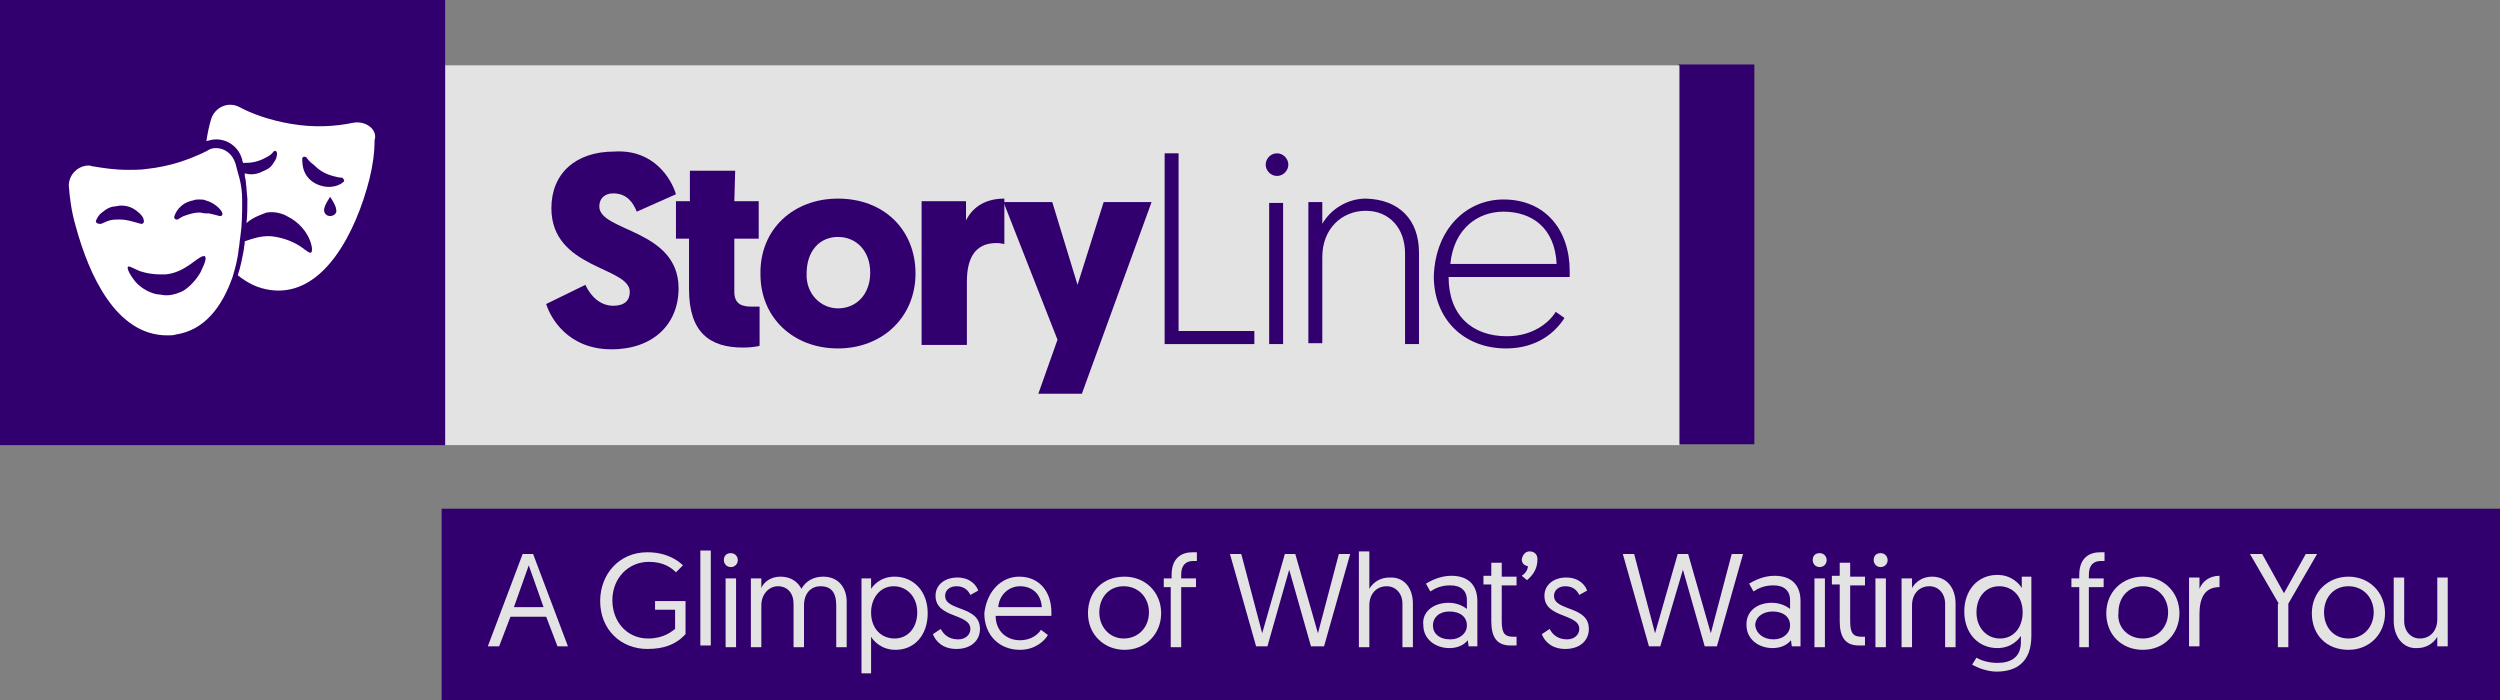 <?xml version="1.0" encoding="utf-8"?>
<!-- Generator: Adobe Illustrator 26.5.0, SVG Export Plug-In . SVG Version: 6.00 Build 0)  -->
<svg version="1.1" id="Layer_1" xmlns="http://www.w3.org/2000/svg" xmlns:xlink="http://www.w3.org/1999/xlink" x="0px" y="0px"
	 width="287px" height="80.4px" viewBox="0 0 287 80.4" style="enable-background:new 0 0 287 80.4;" xml:space="preserve">
<rect x="0" y="0" width="287" height="80.4" fill="#808080" stroke="none"/>
<style type="text/css">
	.st0{fill:none;stroke:#32006E;stroke-width:0.5;stroke-miterlimit:10;}
	.st1{fill:#32006E;}
	.st2{fill:#E3E3E3;}
	.st3{fill:none;}
	.st4{fill:#FFFFFF;}
</style>
<g>
	<g>
		<g>
			<g>
				<g>
					<path class="st0" d="M25.6,28.3"/>
					<path class="st0" d="M24.6,69.2"/>
					<rect x="192.7" y="7.4" class="st1" width="8.7" height="43.6"/>
					<rect x="51.1" y="7.5" class="st2" width="141.7" height="43.6"/>
					<rect class="st1" width="51.1" height="51.1"/>
				</g>
			</g>
		</g>
		<g>
			<g>
				<path class="st1" d="M77.6,22.3l-4.5,2c-0.4-1-1.1-2.1-2.7-2.1c-1,0-1.6,0.6-1.6,1.5c0,2.9,9.1,2.6,9.1,9.4c0,4.1-2.9,7-7.7,7
					c-5,0-7-3.6-7.5-5.2l4.5-2.2c0.6,1.3,1.7,2.4,3.2,2.4c1.3,0,1.9-0.6,1.9-1.6c0-2.9-9-2.6-9-9.6c0-4,2.8-6.5,7.2-6.5
					C75.1,17.1,77.1,20.6,77.6,22.3z"/>
				<path class="st1" d="M84.3,23.1h2.8v4.3h-2.8v6.1c0,1.5,1,1.7,2,1.7c0.3,0,0.5,0,0.9,0v4.5c0,0-0.7,0.2-1.9,0.2
					c-3.8,0-6.2-1.7-6.2-6.7v-5.8h-1.5v-4.3h1.6v-3.5h5.2L84.3,23.1L84.3,23.1z"/>
				<path class="st1" d="M96.2,22.8c5.3,0,8.9,3.6,8.9,8.6s-3.8,8.6-8.9,8.6c-5.2,0-8.9-3.6-8.9-8.5C87.2,26.3,91.1,22.8,96.2,22.8z
					 M96.2,35.4c2.1,0,3.7-1.6,3.7-4.1s-1.6-4.1-3.7-4.1c-2.1,0-3.6,1.6-3.6,4.2C92.5,33.7,94.2,35.4,96.2,35.4z"/>
				<path class="st1" d="M115.3,28c-0.3,0-0.4-0.1-0.9-0.1c-2.5,0-3.4,1.8-3.4,4.4v7.3h-5.2V23.1h5.1v2.2c0.8-1.6,2.3-2.5,4.4-2.5
					L115.3,28L115.3,28z"/>
				<path class="st1" d="M124.2,45.2h-5l2.2-6.2l-6.2-15.8h5.6l2.9,9.5l3-9.5h5.5L124.2,45.2z"/>
				<path class="st1" d="M133.7,17.6h1.6V38h8.7v1.5h-10.3V17.6L133.7,17.6z"/>
				<path class="st1" d="M146.6,17.6c0.7,0,1.3,0.6,1.3,1.3c0,0.7-0.6,1.3-1.3,1.3c-0.7,0-1.3-0.6-1.3-1.3
					C145.3,18.3,145.8,17.6,146.6,17.6z M145.7,23.3h1.6v16.2h-1.6V23.3z"/>
				<path class="st1" d="M162.9,29v10.5h-1.6V29.1c0-2.9-1.8-4.9-4.5-4.9c-2.8,0-5,2.1-5,5.3v9.9h-1.6V23.2h1.6v2.5
					c0.9-1.6,2.8-2.9,5-2.9C160.6,22.9,162.9,25.2,162.9,29z"/>
				<path class="st1" d="M172.6,22.9c4.8,0,7.6,3.5,7.6,8.2v0.7h-13.9c0,4.4,2.7,6.8,6.7,6.8c2.9,0,4.8-1.5,5.6-2.8l1,0.7
					c-1,1.6-3.1,3.5-6.7,3.5c-4.9,0-8.3-3.4-8.3-8.3C164.8,26.2,168.4,22.9,172.6,22.9z M178.7,30.3c-0.2-4.2-2.9-6-6.1-6
					c-2.9,0-5.7,1.9-6.1,6H178.7z"/>
			</g>
		</g>
		<g>
			<g>
				<path class="st3" d="M37.2,24c0,0.5,0.4,0.7,0.7,0.7s0.7-0.4,0.7-0.7c0-0.5-0.7-1.5-0.7-1.5S37.2,23.6,37.2,24z"/>
				<path class="st3" d="M39.3,20.6c-0.4,0-0.7-0.1-1.1-0.2c-1-0.3-1.6-0.8-2.2-1.3c-0.3-0.3-0.6-0.6-0.8-0.8
					c-0.1-0.2-0.4-0.1-0.5,0.1c-0.1,0.4-0.1,2.2,1.8,3c1.5,0.7,2.6,0,2.9-0.3C39.6,20.8,39.5,20.6,39.3,20.6z"/>
				<g>
					<path class="st4" d="M40.5,14.1c-1.9,0.4-4.4,0.6-7.2,0.1c-2.3-0.4-4.3-1.1-5.8-1.9c-1.3-0.7-2.9,0-3.3,1.5
						c-0.2,0.7-0.4,1.6-0.5,2.4c0.4-0.1,0.7-0.2,1.1-0.2c1.4,0,2.6,0.9,3,2.3c0,0.2,0.1,0.3,0.1,0.4c0.1,0,0.1,0,0.2,0
						c0.7,0,1.5-0.1,2.4-0.6c0.4-0.2,0.7-0.4,0.9-0.7c0.2-0.2,0.4,0,0.4,0.2c0,0.4-0.1,0.7-0.4,1.1c-0.4,0.7-0.9,0.8-1.3,1
						c-0.2,0.1-1,0.5-2,0.2c0,0.1,0,0.2,0,0.3c0.2,0.8,0.2,1.8,0.3,2.6c0,0.9,0,1.9-0.1,2.8c0.8-0.7,1.8-1,2.3-1.2
						c1.2-0.2,2.2,0.3,2.5,0.5c0.2,0.1,1.4,0.7,2.2,2.1c0.4,0.7,0.7,1.8,0.4,2c-0.2,0.1-0.6-0.3-1.2-0.7c0,0-1.1-0.8-2.8-1.1
						c-1.4-0.3-2.7,0.2-3.6,0.5c0,0.3-0.1,0.7-0.1,0.9c-0.2,1.1-0.4,2.1-0.7,3c1,0.8,2.2,1.5,3.8,1.7c6.1,0.8,9.8-6.8,11.3-12.7
						c0.4-1.6,0.6-3.1,0.6-4.5C43.4,14.9,42,13.8,40.5,14.1z M37.9,24.8c-0.5,0-0.7-0.4-0.7-0.7c0-0.5,0.7-1.5,0.7-1.5
						s0.7,1,0.7,1.5C38.7,24.4,38.4,24.8,37.9,24.8z M39.4,20.9c-0.3,0.3-1.4,0.9-2.9,0.3c-1.9-0.8-1.8-2.6-1.8-3
						c0-0.2,0.3-0.3,0.5-0.1c0.2,0.3,0.5,0.6,0.8,0.8c0.5,0.5,1.1,1,2.2,1.3c0.4,0.1,0.7,0.2,1.1,0.2C39.5,20.6,39.6,20.8,39.4,20.9
						z"/>
				</g>
				<path class="st4" d="M8.7,26c1.5,5.5,4.6,12.5,10.5,12.5c0.4,0,0.7,0,1-0.1c3.3-0.5,5.3-3.2,6.5-6.6c0.3-1,0.6-2.1,0.7-3.2
					c0.1-0.5,0.1-0.9,0.2-1.5c0.2-1.4,0.2-2.7,0.2-4.1c0-0.9-0.1-1.7-0.3-2.5c-0.1-0.4-0.2-0.7-0.3-1.1c-0.1-0.3-0.1-0.5-0.2-0.7
					c-0.3-1-1.2-1.7-2.2-1.7c-0.4,0-0.7,0.1-1,0.3c-0.1,0.1-0.3,0.1-0.4,0.2c-1.7,0.8-3.8,1.6-6.6,1.9c-0.7,0.1-1.4,0.1-2.1,0.1
					c-1.5,0-2.8-0.2-4-0.4c-0.2,0-0.3-0.1-0.5-0.1c-1.2,0-2.3,1-2.3,2.3C8,22.7,8.2,24.3,8.7,26z M20,24.9c0.1-0.4,0.6-1.6,2.2-1.9
					c0.2-0.1,0.5-0.1,0.7-0.1s0.5,0,0.7,0.1c1.1,0.3,1.8,1.1,1.9,1.4c0.1,0.2,0,0.4-0.2,0.4c0,0,0,0-0.1,0c-0.4-0.1-0.7-0.2-1.2-0.3
					c-0.1,0-0.2,0-0.3,0c-0.3,0-0.6-0.1-0.8-0.1c-0.5,0-0.9,0.1-1.5,0.3c-0.4,0.1-0.7,0.3-1,0.5h-0.1C20.1,25.2,20,25.1,20,24.9z
					 M18.4,31.5c0.2,0,0.4,0,0.6,0c2.3-0.2,3.7-2.1,4.4-2.1c0.1,0,0.1,0,0.1,0c0.4,0.3-0.5,1.8-0.5,1.9c-0.7,1.2-1.7,2-2.2,2.2
					c-0.7,0.3-1.2,0.4-1.7,0.4c-0.4,0-0.7-0.1-0.9-0.1c-0.3,0-1.6-0.3-2.6-1.4c-0.6-0.7-1.1-1.6-0.9-1.8h0.1c0.2,0,0.7,0.3,1.2,0.5
					C16,31.1,17,31.5,18.4,31.5z M11,25.4c0.1-0.3,0.3-0.7,0.7-1c0.6-0.5,1.1-0.7,1.5-0.7c0.1,0,0.4-0.1,0.7-0.1
					c0.5,0,1.2,0.1,1.9,0.7c0.4,0.3,0.7,0.7,0.7,1c0.1,0.2-0.1,0.4-0.2,0.4h-0.1c-0.4-0.1-0.7-0.2-1.1-0.3c-0.4-0.1-0.8-0.2-1.4-0.2
					c-0.4,0-0.7,0-1.1,0.1c-0.4,0.1-0.7,0.3-1,0.4h-0.1C11.1,25.7,11,25.5,11,25.4z"/>
			</g>
		</g>
	</g>
	<polyline class="st1" points="287,80.4 50.7,80.4 50.7,58.4 287,58.4 	"/>
	<g>
		<path class="st2" d="M58.6,70.8l-1.3,3.4H56l4-10.6h1.2l4,10.6h-1.2l-1.3-3.4H58.6z M60.7,64.9L59,69.7h3.4L60.7,64.9z"/>
		<path class="st2" d="M78.4,64.9l-0.8,0.8c-0.5-0.5-1.4-1.2-3.1-1.2c-2.4,0-4.2,1.9-4.2,4.4c0,2.5,1.7,4.4,4.1,4.4
			c1.8,0,2.7-0.8,3.1-1.1v-2.2h-2.3v-1h3.5v3.8c-1.1,1.2-2.5,1.7-4.4,1.7c-3,0-5.4-2.2-5.4-5.5c0-3.1,2.2-5.6,5.4-5.6
			C76.6,63.4,77.9,64.4,78.4,64.9z"/>
		<path class="st2" d="M80.4,63.2h1.2v10.9h-1.2V63.2z"/>
		<path class="st2" d="M83.9,63.5c0.5,0,0.8,0.4,0.8,0.8c0,0.5-0.4,0.8-0.8,0.8c-0.5,0-0.8-0.4-0.8-0.8
			C83.1,63.8,83.4,63.5,83.9,63.5z M83.3,66.4h1.2v7.9h-1.2V66.4z"/>
		<path class="st2" d="M97.3,74.3H96v-4.8c0-1.5-0.6-2.2-1.8-2.2c-1.1,0-1.9,0.8-1.9,2.2v4.8h-1.2v-5c0-1.2-0.7-2-1.8-2
			c-1,0-1.9,0.9-1.9,2.2v4.8h-1.2v-7.9h1.2c0,0.7,0,1.1,0,1.1c0.3-0.7,1.1-1.3,2.2-1.3c1.2,0,2,0.6,2.4,1.4c0.5-0.9,1.4-1.4,2.5-1.4
			c1.7,0,2.7,1.2,2.7,2.9V74.3z"/>
		<path class="st2" d="M98.9,66.4h1.1v1.2c0.2-0.3,1-1.4,2.7-1.4c2.2,0,3.8,1.7,3.8,4.2s-1.5,4.2-3.7,4.2c-1.6,0-2.5-1-2.8-1.5v4.2
			h-1.1V66.4z M102.7,73.3c1.5,0,2.6-1.2,2.6-3c0-1.8-1.2-3-2.7-3c-1.6,0-2.6,1.4-2.6,3C100,72.2,101.2,73.3,102.7,73.3z"/>
		<path class="st2" d="M108,72.2c0.3,0.6,0.9,1.2,2,1.2c0.8,0,1.4-0.5,1.4-1.2c0-1.8-4-1.2-4-3.8c0-1.3,1.1-2.1,2.5-2.1
			c1.5,0,2.2,0.9,2.4,1.5l-0.9,0.5c-0.2-0.4-0.6-1-1.6-1c-0.7,0-1.3,0.4-1.3,1.1c0,1.8,4,1.1,4,3.8c0,1.4-1.1,2.3-2.7,2.3
			c-1.6,0-2.4-0.9-2.7-1.7L108,72.2z"/>
		<path class="st2" d="M117,66.2c2.3,0,3.7,1.7,3.7,4.1c0,0,0,0.2,0,0.4h-6.4c0,1.7,1.2,2.8,2.8,2.8c1.3,0,2.1-0.7,2.4-1.2l0.8,0.6
			c-0.4,0.7-1.5,1.7-3.2,1.7c-2.4,0-4.1-1.7-4.1-4.2C113.3,67.8,115,66.2,117,66.2z M119.6,69.7c-0.1-1.6-1.2-2.4-2.5-2.4
			s-2.4,1-2.5,2.4H119.6z"/>
		<path class="st2" d="M129.1,66.2c2.4,0,4.2,1.8,4.2,4.2c0,2.3-1.7,4.2-4.2,4.2c-2.3,0-4.2-1.7-4.2-4.2S126.6,66.2,129.1,66.2z
			 M129,73.3c1.7,0,2.9-1.3,2.9-3s-1.2-3-2.9-3s-2.8,1.3-2.8,3S127.4,73.3,129,73.3z"/>
		<path class="st2" d="M134.5,67.4h-0.9v-1h0.9V66c0-2,1.2-2.6,2.4-2.6c0.3,0,0.5,0,0.5,0v1c0,0-0.2,0-0.4,0c-0.9,0-1.4,0.5-1.4,1.6
			v0.4h1.7v1h-1.7v6.9h-1.2v-6.9H134.5z"/>
		<path class="st2" d="M148,65.4l-2.5,8.8h-1.3l-3-10.6h1.3l2.4,9.1l2.6-9.1h1.2l2.6,9.1l2.4-9.1h1.3l-3,10.6h-1.5L148,65.4z"/>
		<path class="st2" d="M162.2,69.3v5H161v-5c0-1.2-0.8-2-1.8-2c-1.2,0-2,0.9-2,2.2v4.8h-1.2v-11h1.2v4.3c0.4-0.7,1.2-1.3,2.3-1.3
			C161.2,66.2,162.2,67.5,162.2,69.3z"/>
		<path class="st2" d="M166.3,69.2c1,0,1.7,0.4,2.1,0.7v-1c0-1.1-0.7-1.7-1.9-1.7c-1,0-1.7,0.3-2.3,0.7l-0.5-0.9
			c0.5-0.3,1.6-0.9,2.9-0.9c2.1,0,3,1.2,3,2.9v5.2h-1l-0.1-0.7c-0.4,0.5-1.1,0.9-2.1,0.9c-1.7,0-3-1.1-3-2.6
			C163.2,70.3,164.5,69.2,166.3,69.2z M166.5,73.4c1.1,0,1.9-0.7,1.9-1.6c0-1-0.8-1.6-2-1.6s-1.9,0.7-1.9,1.6S165.2,73.4,166.5,73.4
			z"/>
		<path class="st2" d="M171.2,64.6h1.2v1.6h1.7v1h-1.7v4.1c0,1.5,0.4,1.8,1.4,1.8c0.1,0,0.3,0,0.3,0v1c0,0-0.3,0-0.7,0
			c-1.6,0-2.2-1-2.2-2.8v-4.2h-0.9v-1h0.9V64.6z"/>
		<path class="st2" d="M175.6,63.3c0.5,0,0.9,0.3,0.9,0.9c0,1.1-0.5,1.8-1.2,2.4l-0.6-0.5c0.3-0.2,0.7-0.6,0.7-1.1
			c-0.5-0.1-0.7-0.4-0.7-0.8C174.8,63.7,175.1,63.3,175.6,63.3z"/>
		<path class="st2" d="M177.9,72.2c0.3,0.6,0.9,1.2,2,1.2c0.8,0,1.4-0.5,1.4-1.2c0-1.8-4-1.2-4-3.8c0-1.3,1.1-2.1,2.5-2.1
			c1.5,0,2.2,0.9,2.4,1.5l-0.9,0.5c-0.2-0.4-0.6-1-1.6-1c-0.7,0-1.3,0.4-1.3,1.1c0,1.8,4,1.1,4,3.8c0,1.4-1.1,2.3-2.7,2.3
			c-1.6,0-2.4-0.9-2.7-1.7L177.9,72.2z"/>
		<path class="st2" d="M193.2,65.4l-2.6,8.8h-1.3l-3-10.6h1.3l2.4,9.1l2.6-9.1h1.2l2.6,9.1l2.4-9.1h1.3l-3,10.6h-1.4L193.2,65.4z"/>
		<path class="st2" d="M203.4,69.2c1,0,1.7,0.4,2.1,0.7v-1c0-1.1-0.7-1.7-1.9-1.7c-1,0-1.7,0.3-2.3,0.7l-0.5-0.9
			c0.5-0.3,1.6-0.9,2.9-0.9c2.1,0,3,1.2,3,2.9v5.2h-1l-0.1-0.7c-0.4,0.5-1.1,0.9-2.1,0.9c-1.7,0-3-1.1-3-2.6
			C200.4,70.3,201.6,69.2,203.4,69.2z M203.6,73.4c1.1,0,1.9-0.7,1.9-1.6c0-1-0.8-1.6-2-1.6s-2,0.7-2,1.6
			C201.6,72.7,202.4,73.4,203.6,73.4z"/>
		<path class="st2" d="M208.9,63.5c0.5,0,0.8,0.4,0.8,0.8c0,0.5-0.4,0.8-0.8,0.8c-0.5,0-0.8-0.4-0.8-0.8
			C208.1,63.8,208.4,63.5,208.9,63.5z M208.3,66.4h1.2v7.9h-1.2V66.4z"/>
		<path class="st2" d="M211.2,64.6h1.2v1.6h1.7v1h-1.7v4.1c0,1.5,0.4,1.8,1.4,1.8c0.1,0,0.3,0,0.3,0v1c0,0-0.3,0-0.7,0
			c-1.6,0-2.2-1-2.2-2.8v-4.2h-0.9v-1h0.9V64.6z"/>
		<path class="st2" d="M215.9,63.5c0.5,0,0.8,0.4,0.8,0.8c0,0.5-0.4,0.8-0.8,0.8c-0.5,0-0.8-0.4-0.8-0.8
			C215.1,63.8,215.4,63.5,215.9,63.5z M215.3,66.4h1.2v7.9h-1.2V66.4z"/>
		<path class="st2" d="M224.5,69.3v5h-1.2v-5c0-1.2-0.8-2-1.8-2c-1.2,0-2,0.9-2,2.2v4.8h-1.2v-7.9h1.2v1.1c0.4-0.7,1.2-1.3,2.3-1.3
			C223.5,66.2,224.5,67.5,224.5,69.3z"/>
		<path class="st2" d="M226.9,75.5c0.3,0.2,1.2,0.6,2.4,0.6c1.5,0,2.7-0.6,2.7-2.4v-0.7c-0.2,0.3-1,1.4-2.7,1.4
			c-2.2,0-3.8-1.7-3.8-4.2c0-2.4,1.5-4.2,3.8-4.2c1.6,0,2.5,1,2.8,1.5v-1.3h1.1V73c0,3-1.7,4.1-4,4.1c-1,0-2.1-0.4-2.8-0.8
			L226.9,75.5z M229.5,67.3c-1.5,0-2.6,1.2-2.6,3c0,1.8,1.2,3,2.7,3c1.6,0,2.6-1.3,2.6-3C232.2,68.4,231,67.3,229.5,67.3z"/>
		<path class="st2" d="M238.7,67.4h-0.9v-1h0.9V66c0-2,1.2-2.6,2.4-2.6c0.3,0,0.5,0,0.5,0v1c0,0-0.2,0-0.4,0c-0.9,0-1.4,0.5-1.4,1.6
			v0.4h1.7v1h-1.7v6.9h-1.1V67.4z"/>
		<path class="st2" d="M246,66.2c2.4,0,4.2,1.8,4.2,4.2c0,2.3-1.7,4.2-4.2,4.2c-2.4,0-4.2-1.7-4.2-4.2S243.7,66.2,246,66.2z
			 M246,73.3c1.7,0,2.9-1.3,2.9-3s-1.2-3-2.9-3c-1.7,0-2.8,1.3-2.8,3C243,72,244.3,73.3,246,73.3z"/>
		<path class="st2" d="M254.8,67.4c-1.8,0-2.3,1.4-2.3,3.1v3.7h-1.2v-7.9h1.2v1.3c0.3-0.8,1.1-1.5,2.3-1.5V67.4z"/>
		<path class="st2" d="M261.6,69.3l-3.3-5.7h1.4l2.5,4.5l2.5-4.5h1.3l-3.3,5.7v5h-1.2v-5H261.6z"/>
		<path class="st2" d="M269.6,66.2c2.4,0,4.2,1.8,4.2,4.2c0,2.3-1.7,4.2-4.2,4.2s-4.2-1.7-4.2-4.2S267.3,66.2,269.6,66.2z
			 M269.6,73.3c1.7,0,2.9-1.3,2.9-3s-1.2-3-2.9-3c-1.7,0-2.8,1.3-2.8,3S267.9,73.3,269.6,73.3z"/>
		<path class="st2" d="M274.8,71.3v-5h1.2v5c0,1.2,0.8,2,1.8,2c1.2,0,2-0.9,2-2.2v-4.8h1.2v7.9h-1.2v-1.1c-0.4,0.7-1.2,1.3-2.3,1.3
			C275.8,74.5,274.8,73,274.8,71.3z"/>
	</g>
</g>
</svg>
